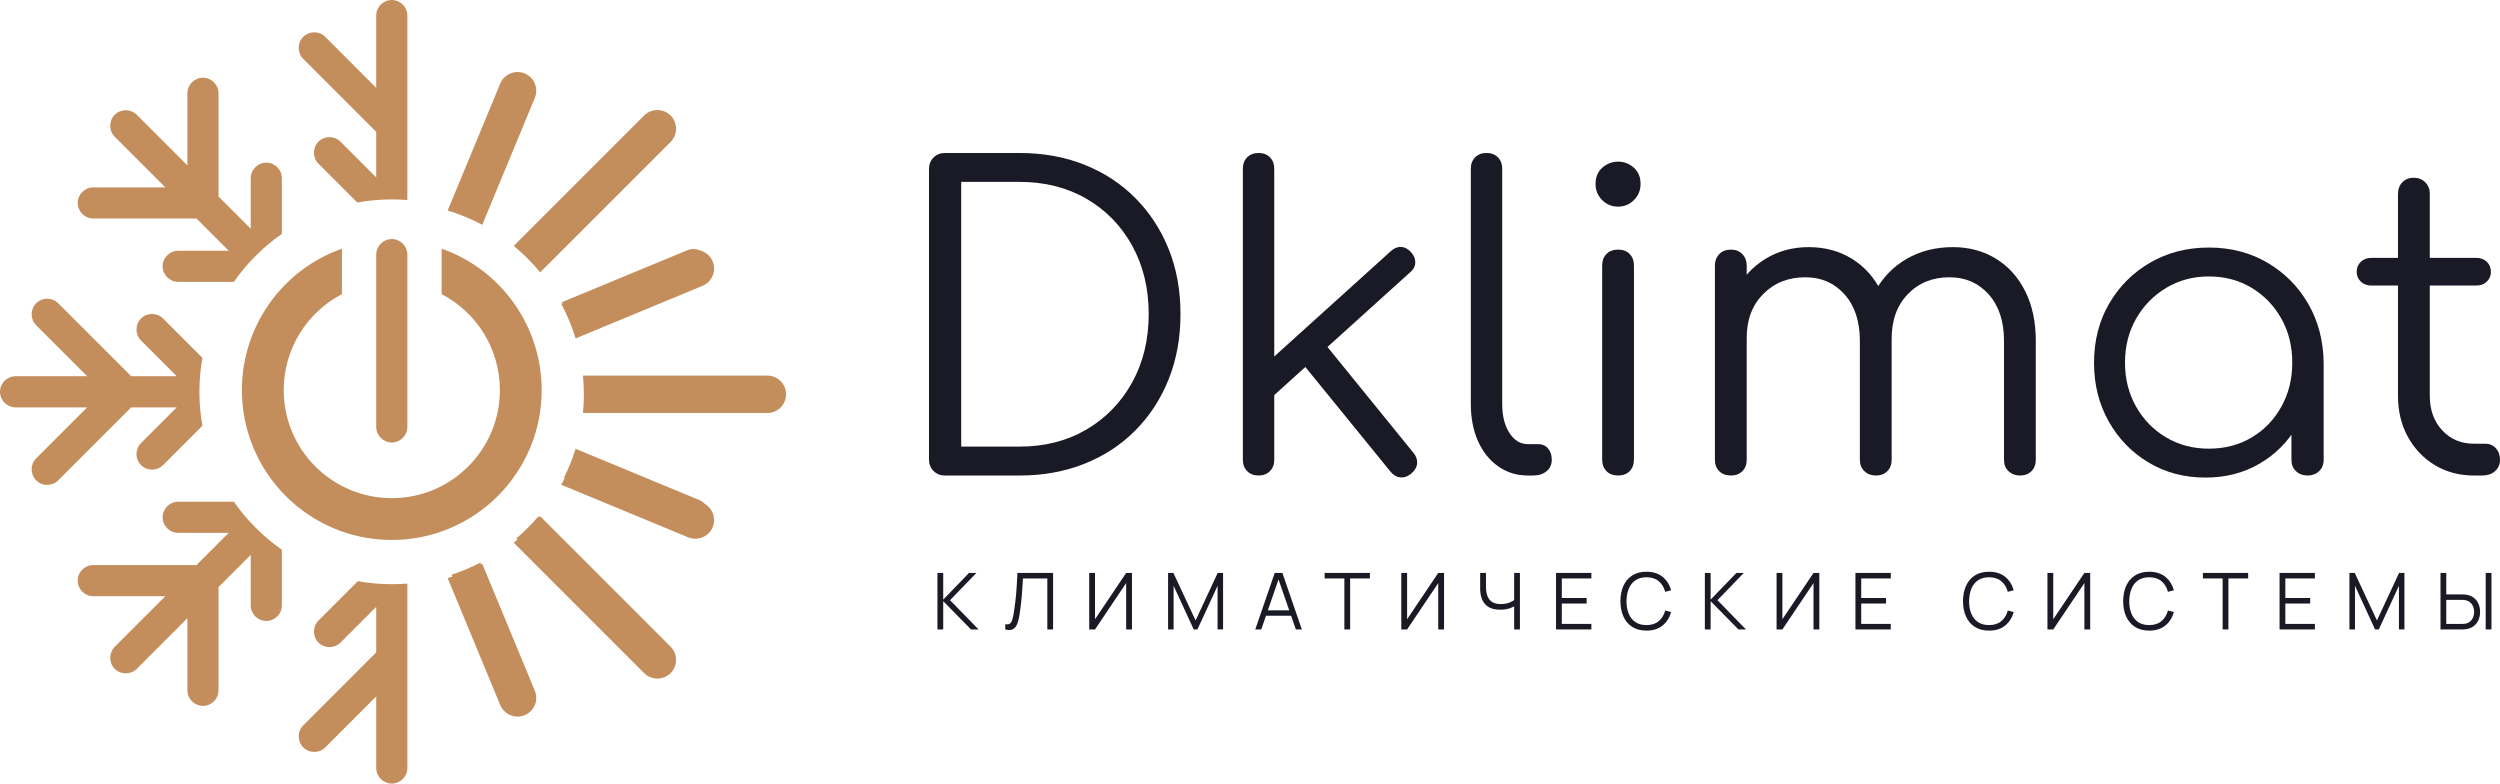 <?xml version="1.0" encoding="UTF-8"?> <svg xmlns="http://www.w3.org/2000/svg" xmlns:xlink="http://www.w3.org/1999/xlink" xmlns:xodm="http://www.corel.com/coreldraw/odm/2003" xml:space="preserve" width="97.098mm" height="30.434mm" version="1.1" style="shape-rendering:geometricPrecision; text-rendering:geometricPrecision; image-rendering:optimizeQuality; fill-rule:evenodd; clip-rule:evenodd" viewBox="0 0 9635.18 3019.99"> <defs> <style type="text/css"> .fil1 {fill:#C48E5C} .fil0 {fill:#1A1A26;fill-rule:nonzero} </style> </defs> <g id="Слой_x0020_1">  <g id="_295079945584"> <path class="fil0" d="M3642.46 1832.64c-18.04,0 -32.9,-5.83 -44.56,-17.5 -11.68,-11.68 -17.51,-26.53 -17.51,-44.57l0 -1118.95c0,-18.04 5.83,-32.9 17.51,-44.57 11.67,-11.67 26.52,-17.5 44.56,-17.5l286.5 0c91.26,0 174.83,15.12 250.7,45.36 75.86,30.25 141.39,73.22 196.57,128.93 55.18,55.71 97.89,121.23 128.14,196.58 30.24,75.34 45.36,158.63 45.36,249.89 0,91.25 -15.12,174.82 -45.36,250.69 -30.25,75.87 -72.95,141.66 -128.14,197.37 -55.17,55.71 -120.71,98.69 -196.57,128.93 -75.87,30.24 -159.44,45.36 -250.7,45.36l-286.5 0zm62.08 -111.42l224.42 0c97.62,0 183.85,-22.02 258.66,-66.06 74.8,-44.04 133.44,-104.52 175.88,-181.45 42.44,-76.92 63.67,-164.73 63.67,-263.42 0,-98.69 -21.23,-186.5 -63.67,-263.43 -42.44,-76.92 -101.08,-137.15 -175.88,-180.65 -74.81,-43.51 -161.03,-65.26 -258.66,-65.26l-224.42 0 0 1020.28z"></path> <path id="1" class="fil0" d="M4890.35 1541.36l-74.81 -81.17 544.35 -491.83c12.73,-11.68 26,-17.25 39.79,-16.72 13.79,0.54 26.53,7.16 38.2,19.91 11.67,12.73 17.24,26.26 16.71,40.59 -0.53,14.32 -7.16,26.79 -19.9,37.4l-544.35 491.83zm-39.8 291.28c-18.03,0 -32.63,-5.57 -43.77,-16.71 -11.13,-11.14 -16.71,-25.73 -16.71,-43.77l0 -1122.15c0,-18.04 5.58,-32.63 16.71,-43.77 11.14,-11.14 25.74,-16.71 43.77,-16.71 18.04,0 32.64,5.57 43.78,16.71 11.13,11.14 16.71,25.73 16.71,43.77l0 1122.15c0,18.04 -5.58,32.63 -16.71,43.77 -11.14,11.14 -25.74,16.71 -43.78,16.71zm588.93 -7.96c-13.79,11.67 -28.12,16.71 -42.98,15.12 -14.85,-1.6 -27.59,-9.29 -38.19,-23.08l-354.95 -436.12 85.95 -76.4 358.13 440.89c10.62,12.73 15.39,26.27 14.33,40.59 -1.06,14.33 -8.49,27.33 -22.29,39z"></path> <path id="2" class="fil0" d="M5888.34 1832.64c-42.45,0 -80.39,-11.67 -113.81,-35.02 -33.43,-23.34 -59.42,-55.71 -78,-97.09 -18.57,-41.39 -27.85,-89.14 -27.85,-143.26l0 -907.26c0,-18.04 5.58,-32.63 16.71,-43.77 11.14,-11.14 25.74,-16.71 43.77,-16.71 18.04,0 32.64,5.57 43.77,16.71 11.14,11.14 16.72,25.73 16.72,43.77l0 907.26c0,45.64 9.28,82.77 27.85,111.43 18.57,28.65 42.17,42.97 70.83,42.97l39.79 0c15.92,0 28.65,5.58 38.19,16.72 9.56,11.13 14.33,25.73 14.33,43.77 0,18.04 -6.63,32.63 -19.9,43.77 -13.27,11.14 -30.5,16.71 -51.73,16.71l-20.69 0z"></path> <path id="3" class="fil0" d="M6236.91 1832.64c-19.1,0 -34.21,-5.57 -45.36,-16.71 -11.14,-11.14 -16.71,-26.27 -16.71,-45.37l0 -746.5c0,-19.1 5.57,-34.22 16.71,-45.37 11.14,-11.13 26.26,-16.71 45.36,-16.71 18.04,0 32.64,5.58 43.77,16.71 11.14,11.14 16.72,26.27 16.72,45.37l0 746.5c0,19.1 -5.58,34.22 -16.72,45.37 -11.13,11.14 -25.73,16.71 -43.77,16.71zm-1.59 -1036.19c-23.35,0 -43.5,-8.48 -60.48,-25.46 -16.98,-16.98 -25.47,-37.67 -25.47,-62.08 0,-26.52 8.75,-47.48 26.27,-62.87 17.5,-15.38 37.94,-23.08 61.28,-23.08 22.29,0 42.18,7.7 59.69,23.08 17.51,15.39 26.27,36.35 26.27,62.87 0,24.41 -8.48,45.1 -25.46,62.08 -16.98,16.98 -37.68,25.46 -62.08,25.46z"></path> <path id="4" class="fil0" d="M7785.62 1832.64c-18.04,0 -32.9,-5.57 -44.56,-16.71 -11.67,-11.14 -17.5,-25.73 -17.5,-43.77l0 -458.41c0,-75.34 -19.64,-135.02 -58.89,-179.06 -39.27,-44.04 -89.67,-66.06 -151.21,-66.06 -65.79,0 -119.64,22.02 -161.56,66.06 -41.92,44.04 -62.35,102.66 -61.29,175.88l-109.82 0c1.05,-71.09 16.44,-133.7 46.15,-187.82 29.71,-54.12 70.56,-96.04 122.56,-125.75 52,-29.71 110.89,-44.56 176.68,-44.56 62.61,0 118.05,14.85 166.33,44.56 48.28,29.71 85.94,71.63 113,125.75 27.06,54.11 40.6,117.78 40.6,191l0 458.41c0,18.04 -5.58,32.63 -16.72,43.77 -11.13,11.14 -25.73,16.71 -43.77,16.71zm-1114.18 0c-19.1,0 -34.22,-5.57 -45.37,-16.71 -11.13,-11.14 -16.71,-25.73 -16.71,-43.77l0 -748.1c0,-18.04 5.58,-32.9 16.71,-44.56 11.14,-11.68 26.27,-17.51 45.37,-17.51 18.04,0 32.63,5.83 43.77,17.51 11.14,11.67 16.71,26.52 16.71,44.56l0 748.1c0,18.04 -5.57,32.63 -16.71,43.77 -11.14,11.14 -25.73,16.71 -43.77,16.71zm558.68 0c-18.04,0 -32.9,-5.57 -44.56,-16.71 -11.68,-11.14 -17.51,-25.73 -17.51,-43.77l0 -458.41c0,-75.34 -19.63,-135.02 -58.89,-179.06 -39.26,-44.04 -89.67,-66.06 -151.21,-66.06 -65.79,0 -119.9,21.48 -162.35,64.46 -42.44,42.98 -63.67,98.95 -63.67,167.93l-87.54 0c2.12,-67.91 17.25,-128.14 45.36,-180.66 28.12,-52.52 66.59,-93.64 115.41,-123.35 48.81,-29.71 103.98,-44.56 165.53,-44.56 62.61,0 118.06,14.85 166.33,44.56 48.29,29.71 85.95,71.63 113.01,125.75 27.06,54.11 40.59,117.78 40.59,191l0 458.41c0,18.04 -5.57,32.63 -16.71,43.77 -11.14,11.14 -25.73,16.71 -43.77,16.71z"></path> <path id="5" class="fil0" d="M8500.3 1840.6c-81.71,0 -154.92,-19.37 -219.65,-58.1 -64.73,-38.73 -115.93,-91.52 -153.6,-158.37 -37.67,-66.85 -56.5,-142.19 -56.5,-226.02 0,-84.89 19.36,-160.75 58.09,-227.61 38.73,-66.85 91.52,-119.64 158.37,-158.37 66.85,-38.73 142.19,-58.1 226.02,-58.1 83.83,0 158.91,19.37 225.23,58.1 66.33,38.73 118.85,91.52 157.58,158.37 38.73,66.85 58.63,142.71 59.69,227.61l-49.34 38.2c0,76.4 -17.78,145.11 -53.33,206.12 -35.54,61.02 -83.83,109.29 -144.84,144.85 -61.02,35.54 -130.26,53.32 -207.72,53.32zm12.73 -111.42c61.54,0 116.46,-14.33 164.74,-42.98 48.28,-28.65 86.48,-68.18 114.6,-118.58 28.12,-50.4 42.17,-106.91 42.17,-169.52 0,-63.67 -14.05,-120.44 -42.17,-170.31 -28.12,-49.87 -66.33,-89.4 -114.6,-118.58 -48.29,-29.17 -103.2,-43.77 -164.74,-43.77 -60.48,0 -115.13,14.6 -163.94,43.77 -48.81,29.18 -87.54,68.71 -116.19,118.58 -28.66,49.87 -42.98,106.64 -42.98,170.31 0,62.61 14.32,119.12 42.98,169.52 28.65,50.4 67.38,89.93 116.19,118.58 48.81,28.65 103.46,42.98 163.94,42.98zm380.41 103.46c-18.04,0 -32.9,-5.57 -44.56,-16.71 -11.67,-11.14 -17.5,-25.73 -17.5,-43.77l0 -272.18 30.24 -125.75 93.91 23.88 0 374.05c0,18.04 -5.83,32.63 -17.5,43.77 -11.68,11.14 -26.53,16.71 -44.57,16.71z"></path> <path id="6" class="fil0" d="M9534.89 1832.64c-56.23,0 -106.38,-13.27 -150.41,-39.79 -44.04,-26.52 -78.79,-62.87 -104.25,-109.04 -25.47,-46.15 -38.2,-98.94 -38.2,-158.37l0 -778.33c0,-18.04 5.58,-32.9 16.71,-44.56 11.14,-11.68 25.74,-17.51 43.78,-17.51 18.03,0 32.89,5.83 44.56,17.51 11.67,11.67 17.5,26.52 17.5,44.56l0 778.33c0,54.12 15.92,98.43 47.75,132.91 31.83,34.48 72.69,51.73 122.56,51.73l42.98 0c16.98,0 30.77,5.83 41.39,17.5 10.61,11.68 15.92,26.53 15.92,44.57 0,18.04 -6.37,32.63 -19.1,43.77 -12.74,11.14 -28.66,16.71 -47.75,16.71l-33.43 0zm-396.33 -732.18c-15.92,0 -29.18,-5.04 -39.79,-15.12 -10.61,-10.08 -15.92,-22.55 -15.92,-37.4 0,-15.92 5.31,-28.92 15.92,-39 10.61,-10.08 23.88,-15.12 39.79,-15.12l405.89 0c15.92,0 29.17,5.04 39.79,15.12 10.61,10.08 15.92,23.08 15.92,39 0,14.85 -5.31,27.32 -15.92,37.4 -10.62,10.08 -23.88,15.12 -39.79,15.12l-405.89 0z"></path> <polygon class="fil0" points="3612.99,2425.91 3612.99,2208.05 3635.23,2208.05 3635.23,2310.93 3734.63,2208.05 3763.07,2208.05 3661.56,2313.19 3771.4,2425.91 3742.34,2425.91 3635.23,2316.98 3635.23,2425.91 "></polygon> <path id="1" class="fil0" d="M3874.28 2425.91l0 -19.82c5.55,0.51 10.13,0.25 13.76,-0.7 3.63,-0.96 6.61,-3.14 8.88,-6.56 2.26,-3.43 4.24,-8.57 5.94,-15.38 1.72,-6.81 3.43,-15.69 5.15,-26.68 1.92,-11.9 3.58,-23.75 4.94,-35.55 1.36,-11.8 2.57,-23.8 3.63,-35.95 1.06,-12.16 1.92,-24.61 2.62,-37.42 0.7,-12.81 1.36,-26.08 1.96,-39.79l137.52 0 0 217.86 -22.24 0 0 -196.53 -93.8 0c-0.7,10.39 -1.36,21.03 -2.01,31.92 -0.65,10.9 -1.46,22.04 -2.42,33.43 -0.96,11.4 -2.11,23.1 -3.48,35.16 -1.36,12.05 -3.08,24.5 -5.09,37.31 -1.62,9.68 -3.48,18.67 -5.65,26.93 -2.17,8.28 -5.2,15.23 -9.08,20.88 -3.88,5.65 -9.08,9.54 -15.58,11.65 -6.51,2.12 -14.88,1.87 -25.07,-0.75z"></path> <polygon id="2" class="fil0" points="4362.66,2425.91 4340.26,2425.91 4340.26,2247.23 4220.29,2425.91 4197.9,2425.91 4197.9,2208.05 4220.29,2208.05 4220.29,2386.57 4340.26,2208.05 4362.66,2208.05 "></polygon> <polygon id="3" class="fil0" points="4501.85,2425.91 4501.85,2208.05 4522.27,2208.05 4607.9,2391.27 4693.08,2208.05 4713.81,2208.05 4713.81,2425.76 4692.62,2425.76 4692.62,2257.67 4615.01,2425.91 4600.63,2425.91 4523.17,2257.67 4523.17,2425.91 "></polygon> <path id="4" class="fil0" d="M4837.87 2425.91l75.04 -217.86 29.5 0 75.04 217.86 -23.14 0 -71.26 -205.46 8.77 0 -70.8 205.46 -23.15 0zm33.43 -52.8l0 -20.88 112.57 0 0 20.88 -112.57 0z"></path> <polygon id="5" class="fil0" points="5181.31,2425.91 5181.31,2229.38 5105.21,2229.38 5105.21,2208.05 5279.65,2208.05 5279.65,2229.38 5203.54,2229.38 5203.54,2425.91 "></polygon> <polygon id="6" class="fil0" points="5565.44,2425.91 5543.04,2425.91 5543.04,2247.23 5423.07,2425.91 5400.69,2425.91 5400.69,2208.05 5423.07,2208.05 5423.07,2386.57 5543.04,2208.05 5565.44,2208.05 "></polygon> <path id="7" class="fil0" d="M5835.65 2425.91l0 -102.28 6.2 9.54c-6.96,4.94 -15.48,8.92 -25.57,12 -10.08,3.08 -21.48,4.64 -34.19,4.64 -18.86,0 -33.95,-3.48 -45.29,-10.44 -11.35,-6.96 -19.57,-16.59 -24.61,-28.85 -5.04,-12.26 -7.56,-26.28 -7.56,-42.11l0 -60.36 22.39 0 0 52.65c0,10.08 0.96,19.26 2.88,27.54 1.92,8.27 5.09,15.38 9.53,21.32 4.44,5.95 10.34,10.5 17.7,13.67 7.36,3.18 16.44,4.79 27.23,4.79 13.42,0 24.97,-2.07 34.65,-6.16 9.68,-4.08 16.79,-8.46 21.33,-13.21l-4.69 17.85 0 -118.46 22.24 0 0 217.86 -22.24 0z"></path> <polygon id="8" class="fil0" points="5997.09,2425.91 5997.09,2208.05 6133.24,2208.05 6133.24,2229.38 6019.33,2229.38 6019.33,2304.73 6115.09,2304.73 6115.09,2326.05 6019.33,2326.05 6019.33,2404.57 6133.24,2404.57 6133.24,2425.91 "></polygon> <path id="9" class="fil0" d="M6345.51 2430.44c-21.68,0 -39.99,-4.83 -54.91,-14.47 -14.93,-9.64 -26.23,-22.95 -33.89,-39.99 -7.67,-17.05 -11.5,-36.72 -11.5,-59 0,-22.3 3.83,-41.96 11.5,-59.01 7.66,-17.04 18.95,-30.4 33.89,-40.04 14.92,-9.64 33.23,-14.42 54.91,-14.42 25.31,0 45.99,6.45 62.03,19.41 16.04,12.96 27.03,30.36 32.98,52.15l-22.69 5.9c-4.64,-17.25 -12.96,-30.92 -24.97,-41 -12,-10.08 -27.78,-15.13 -47.35,-15.13 -17.05,0 -31.22,3.89 -42.51,11.65 -11.29,7.77 -19.77,18.57 -25.47,32.43 -5.7,13.87 -8.67,29.91 -8.87,48.07 -0.1,18.15 2.72,34.14 8.42,47.96 5.7,13.81 14.27,24.61 25.72,32.42 11.44,7.82 25.66,11.76 42.71,11.76 19.57,0 35.36,-5.1 47.35,-15.23 12.01,-10.14 20.32,-23.76 24.97,-40.9l22.69 5.9c-5.95,21.78 -16.95,39.14 -32.98,52.1 -16.04,12.96 -36.72,19.46 -62.03,19.46z"></path> <polygon id="10" class="fil0" points="6570.65,2425.91 6570.65,2208.05 6592.88,2208.05 6592.88,2310.93 6692.28,2208.05 6720.72,2208.05 6619.21,2313.19 6729.05,2425.91 6699.99,2425.91 6592.88,2316.98 6592.88,2425.91 "></polygon> <polygon id="11" class="fil0" points="7011.82,2425.91 6989.42,2425.91 6989.42,2247.23 6869.45,2425.91 6847.06,2425.91 6847.06,2208.05 6869.45,2208.05 6869.45,2386.57 6989.42,2208.05 7011.82,2208.05 "></polygon> <polygon id="12" class="fil0" points="7151.01,2425.91 7151.01,2208.05 7287.17,2208.05 7287.17,2229.38 7173.25,2229.38 7173.25,2304.73 7269.02,2304.73 7269.02,2326.05 7173.25,2326.05 7173.25,2404.57 7287.17,2404.57 7287.17,2425.91 "></polygon> <path id="13" class="fil0" d="M7665.86 2430.44c-21.68,0 -39.99,-4.83 -54.91,-14.47 -14.93,-9.64 -26.23,-22.95 -33.89,-39.99 -7.67,-17.05 -11.5,-36.72 -11.5,-59 0,-22.3 3.83,-41.96 11.5,-59.01 7.66,-17.04 18.95,-30.4 33.89,-40.04 14.92,-9.64 33.23,-14.42 54.91,-14.42 25.31,0 45.99,6.45 62.03,19.41 16.04,12.96 27.03,30.36 32.98,52.15l-22.69 5.9c-4.64,-17.25 -12.96,-30.92 -24.97,-41 -12,-10.08 -27.78,-15.13 -47.35,-15.13 -17.05,0 -31.22,3.89 -42.51,11.65 -11.29,7.77 -19.77,18.57 -25.47,32.43 -5.7,13.87 -8.67,29.91 -8.87,48.07 -0.1,18.15 2.72,34.14 8.42,47.96 5.7,13.81 14.27,24.61 25.72,32.42 11.44,7.82 25.66,11.76 42.71,11.76 19.57,0 35.36,-5.1 47.35,-15.23 12.01,-10.14 20.32,-23.76 24.97,-40.9l22.69 5.9c-5.95,21.78 -16.95,39.14 -32.98,52.1 -16.04,12.96 -36.72,19.46 -62.03,19.46z"></path> <polygon id="14" class="fil0" points="8055.75,2425.91 8033.36,2425.91 8033.36,2247.23 7913.38,2425.91 7891,2425.91 7891,2208.05 7913.38,2208.05 7913.38,2386.57 8033.36,2208.05 8055.75,2208.05 "></polygon> <path id="15" class="fil0" d="M8283.14 2430.44c-21.68,0 -39.99,-4.83 -54.91,-14.47 -14.93,-9.64 -26.23,-22.95 -33.89,-39.99 -7.67,-17.05 -11.5,-36.72 -11.5,-59 0,-22.3 3.83,-41.96 11.5,-59.01 7.66,-17.04 18.95,-30.4 33.89,-40.04 14.92,-9.64 33.23,-14.42 54.91,-14.42 25.31,0 45.99,6.45 62.03,19.41 16.04,12.96 27.03,30.36 32.98,52.15l-22.69 5.9c-4.64,-17.25 -12.96,-30.92 -24.97,-41 -12,-10.08 -27.78,-15.13 -47.35,-15.13 -17.05,0 -31.22,3.89 -42.51,11.65 -11.29,7.77 -19.77,18.57 -25.47,32.43 -5.7,13.87 -8.67,29.91 -8.87,48.07 -0.1,18.15 2.72,34.14 8.42,47.96 5.7,13.81 14.27,24.61 25.72,32.42 11.44,7.82 25.66,11.76 42.71,11.76 19.57,0 35.36,-5.1 47.35,-15.23 12.01,-10.14 20.32,-23.76 24.97,-40.9l22.69 5.9c-5.95,21.78 -16.95,39.14 -32.98,52.1 -16.04,12.96 -36.72,19.46 -62.03,19.46z"></path> <polygon id="16" class="fil0" points="8566.22,2425.91 8566.22,2229.38 8490.12,2229.38 8490.12,2208.05 8664.56,2208.05 8664.56,2229.38 8588.46,2229.38 8588.46,2425.91 "></polygon> <polygon id="17" class="fil0" points="8785.6,2425.91 8785.6,2208.05 8921.75,2208.05 8921.75,2229.38 8807.84,2229.38 8807.84,2304.73 8903.6,2304.73 8903.6,2326.05 8807.84,2326.05 8807.84,2404.57 8921.75,2404.57 8921.75,2425.91 "></polygon> <polygon id="18" class="fil0" points="9054.9,2425.91 9054.9,2208.05 9075.32,2208.05 9160.95,2391.27 9246.13,2208.05 9266.86,2208.05 9266.86,2425.76 9245.68,2425.76 9245.68,2257.67 9168.07,2425.91 9153.69,2425.91 9076.23,2257.67 9076.23,2425.91 "></polygon> <path id="19" class="fil0" d="M9405.89 2425.91l0 -217.86 22.24 0 0 82.76 61.88 0c2.12,0 4.54,0.05 7.21,0.2 2.67,0.15 5.4,0.51 8.22,1.01 11.3,1.72 20.94,5.65 28.85,11.85 7.92,6.2 13.92,14.02 18.01,23.4 4.08,9.39 6.1,19.72 6.1,31.02 0,11.39 -2.02,21.78 -6.1,31.17 -4.09,9.38 -10.09,17.15 -18.01,23.35 -7.91,6.2 -17.54,10.18 -28.85,11.9 -2.82,0.41 -5.55,0.7 -8.22,0.91 -2.67,0.2 -5.09,0.3 -7.21,0.3l-84.12 0zm22.24 -21.33l61.28 0c1.92,0 4.09,-0.1 6.51,-0.3 2.42,-0.21 4.79,-0.51 7.11,-0.91 7.36,-1.61 13.46,-4.68 18.3,-9.23 4.84,-4.53 8.42,-9.98 10.75,-16.28 2.32,-6.31 3.48,-12.81 3.48,-19.57 0,-6.76 -1.16,-13.27 -3.48,-19.52 -2.32,-6.25 -5.9,-11.65 -10.75,-16.18 -4.84,-4.54 -10.94,-7.62 -18.3,-9.23 -2.32,-0.51 -4.69,-0.86 -7.11,-1.06 -2.42,-0.2 -4.59,-0.31 -6.51,-0.31l-61.28 0 0 92.59zm151.9 21.33l0 -217.86 22.24 0 0 217.86 -22.24 0z"></path> <path class="fil1" d="M780.07 1640.82c-7.71,-43.18 -11.57,-86.96 -11.57,-130.83 0,-43.87 3.86,-87.65 11.57,-130.83l-151.74 -151.74c-23.33,-23.31 -61.56,-23.31 -84.89,0 -23.31,23.33 -23.31,61.56 0,84.89l137.67 137.65 -175.47 0 -281.33 -281.32c-23.31,-23.31 -61.57,-23.31 -84.88,0 -23.31,23.32 -23.32,61.57 0,84.89l196.45 196.43 -275.84 0c-32.97,0 -60.03,27.05 -60.03,60.03 0,32.97 27.05,60.03 60.03,60.03l275.84 0 -196.45 196.43c-23.31,23.32 -23.32,61.57 0,84.89 23.31,23.3 61.57,23.3 84.88,0l281.33 -281.32 175.47 0 -137.67 137.65c-23.31,23.33 -23.31,61.56 0,84.89 23.33,23.31 61.56,23.31 84.89,0l151.74 -151.74zm1804.48 -1195.72l0 0c28.06,28.05 28.06,73.94 0,102l-502.58 502.58c-30.61,-37.21 -64.8,-71.39 -102.01,-102l502.59 -502.59c28.05,-28.05 73.95,-28.05 102,0.01zm-562.3 2311.23l0 0c-36.66,15.18 -79.05,-2.38 -94.24,-39.04l-202.65 -489.23c6.15,-1.87 12.26,-3.81 18.34,-5.83l-3.05 -7.36c38.09,-12.45 75.11,-28.01 110.68,-46.48l2.82 6.8 4.47 -2.37 202.67 489.28c15.18,36.66 -2.38,79.06 -39.04,94.24zm724.43 -724.43l0 0c-15.19,36.67 -57.58,54.22 -94.24,39.04l-489.28 -202.66c4.59,-8.59 9.02,-17.29 13.29,-26.09l-2.79 -1.15c17.91,-35.85 32.88,-73.13 44.71,-111.41l477.08 197.61c8.3,3.44 15.42,8.59 21.15,14.89 30.44,17.92 43.96,56.23 30.08,89.76zm-0.01 -1024.49l0 0c15.19,36.67 -2.37,79.06 -39.03,94.24l-489.23 202.64c-14.13,-46.53 -32.71,-91.1 -55.24,-133.26l5.33 -2.2 -2.31 -4.42 483.32 -200.2c15.62,-6.47 32.62,-5.72 47.15,0.69 21.75,5.2 40.84,20.36 50.01,42.5zm282.98 512.24l0 0c0,39.68 -32.45,72.13 -72.12,72.13l-710.75 0c2.3,-23.73 3.5,-47.79 3.5,-72.13 0,-24.33 -1.2,-48.4 -3.5,-72.12l710.75 0c39.67,0 72.12,32.45 72.12,72.12zm-445.1 1074.56l0 0c-28.05,28.06 -73.94,28.06 -102,0l-502.58 -502.58c4.89,-4.03 9.73,-8.12 14.53,-12.26l-4.35 -4.35c30.51,-25.96 58.92,-54.36 84.88,-84.88l3.56 3.56 3.37 -4.08 502.59 502.59c28.05,28.05 28.05,73.95 -0.01,102zm-562.29 -2311.23l0 0c36.66,15.19 54.22,57.58 39.04,94.24l-202.66 489.27c-42.15,-22.55 -86.74,-41.11 -133.26,-55.25l202.64 -489.22c15.18,-36.66 57.57,-54.22 94.24,-39.04zm-935.88 1835.67c-72.03,-50.23 -134.79,-112.99 -185.02,-185.03l-214.6 0c-32.97,0 -60.02,27.06 -60.02,60.03 0,32.96 27.04,60.02 60.02,60.02l194.68 0 -124.08 124.08 -397.84 0c-32.97,0 -60.03,27.04 -60.03,60.02 0,32.97 27.05,60.03 60.03,60.03l277.8 0 -195.05 195.05c-23.32,23.31 -23.32,61.57 0,84.89 23.31,23.31 61.57,23.31 84.88,0l195.05 -195.05 0 277.8c0,32.96 27.06,60.03 60.03,60.03 32.97,0 60.02,-27.07 60.02,-60.03l0 -397.84 124.09 -124.09 0 194.69c0,32.96 27.04,60.02 60.02,60.02 32.96,0 60.03,-27.05 60.03,-60.02l0 -214.6zm483.66 130.4c-19.98,1.62 -40,2.44 -60.03,2.44 -43.86,0 -87.65,-3.86 -130.83,-11.56l-151.73 151.73c-23.32,23.33 -23.32,61.56 0,84.89 23.32,23.32 61.56,23.32 84.88,0l137.65 -137.67 0 175.47 -281.32 281.33c-23.31,23.31 -23.31,61.57 0,84.89 23.32,23.3 61.58,23.31 84.89,0l196.43 -196.46 0 275.84c0,32.97 27.06,60.03 60.03,60.03 32.97,0 60.03,-27.05 60.03,-60.03l0 -710.91zm132.08 -1290.77l0 175.31c137.41,71.5 224.45,213.58 224.45,369.69 0,230.05 -186.52,416.56 -416.56,416.56 -230.04,0 -416.55,-186.52 -416.55,-416.56 0,-156.11 87.04,-298.21 224.46,-369.71l0 -175.26c-229.7,80.82 -385.65,298.87 -385.65,544.97 0,319.09 258.66,577.75 577.74,577.75 319.1,0 577.74,-258.67 577.74,-577.75 0,-246.11 -155.92,-464.17 -385.63,-545zm-192.11 -36.95c-32.96,0 -60.03,27.05 -60.03,60.03l0 664.02c0,32.96 27.06,60.03 60.03,60.03 32.97,0 60.03,-27.06 60.03,-60.03l0 -664.02c0,-32.97 -27.06,-60.03 -60.03,-60.03zm-133.04 -140.88c43.89,-7.97 88.44,-11.95 133.04,-11.95 20.03,0 40.06,0.82 60.03,2.44l0 -710.91c0,-32.97 -27.06,-60.03 -60.03,-60.03 -32.96,0 -60.03,27.05 -60.03,60.03l0 278.43 -196.43 -196.46c-23.31,-23.31 -61.57,-23.3 -84.89,0 -23.31,23.32 -23.31,61.57 0,84.89l281.32 281.33 0 175.47 -137.65 -137.67c-23.31,-23.32 -61.57,-23.31 -84.88,0 -23.32,23.33 -23.32,61.56 0,84.89l149.52 149.53zm-475.61 305.92c50.23,-72.03 112.98,-134.8 185.02,-185.03l0 -214.6c0,-32.96 -27.06,-60.02 -60.03,-60.02 -32.97,0 -60.02,27.05 -60.02,60.02l0 194.69 -124.09 -124.09 0 -397.84c0,-32.96 -27.04,-60.03 -60.02,-60.03 -32.96,0 -60.03,27.06 -60.03,60.03l0 277.8 -195.05 -195.05c-23.31,-23.31 -61.57,-23.31 -84.88,0 -23.32,23.32 -23.32,61.58 0,84.89l195.05 195.05 -277.8 0c-32.97,0 -60.03,27.05 -60.03,60.03 0,32.97 27.06,60.02 60.03,60.02l397.84 0 124.08 124.08 -194.68 0c-32.97,0 -60.02,27.05 -60.02,60.02 0,32.97 27.04,60.03 60.02,60.03l214.6 0z"></path> </g> </g> </svg> 